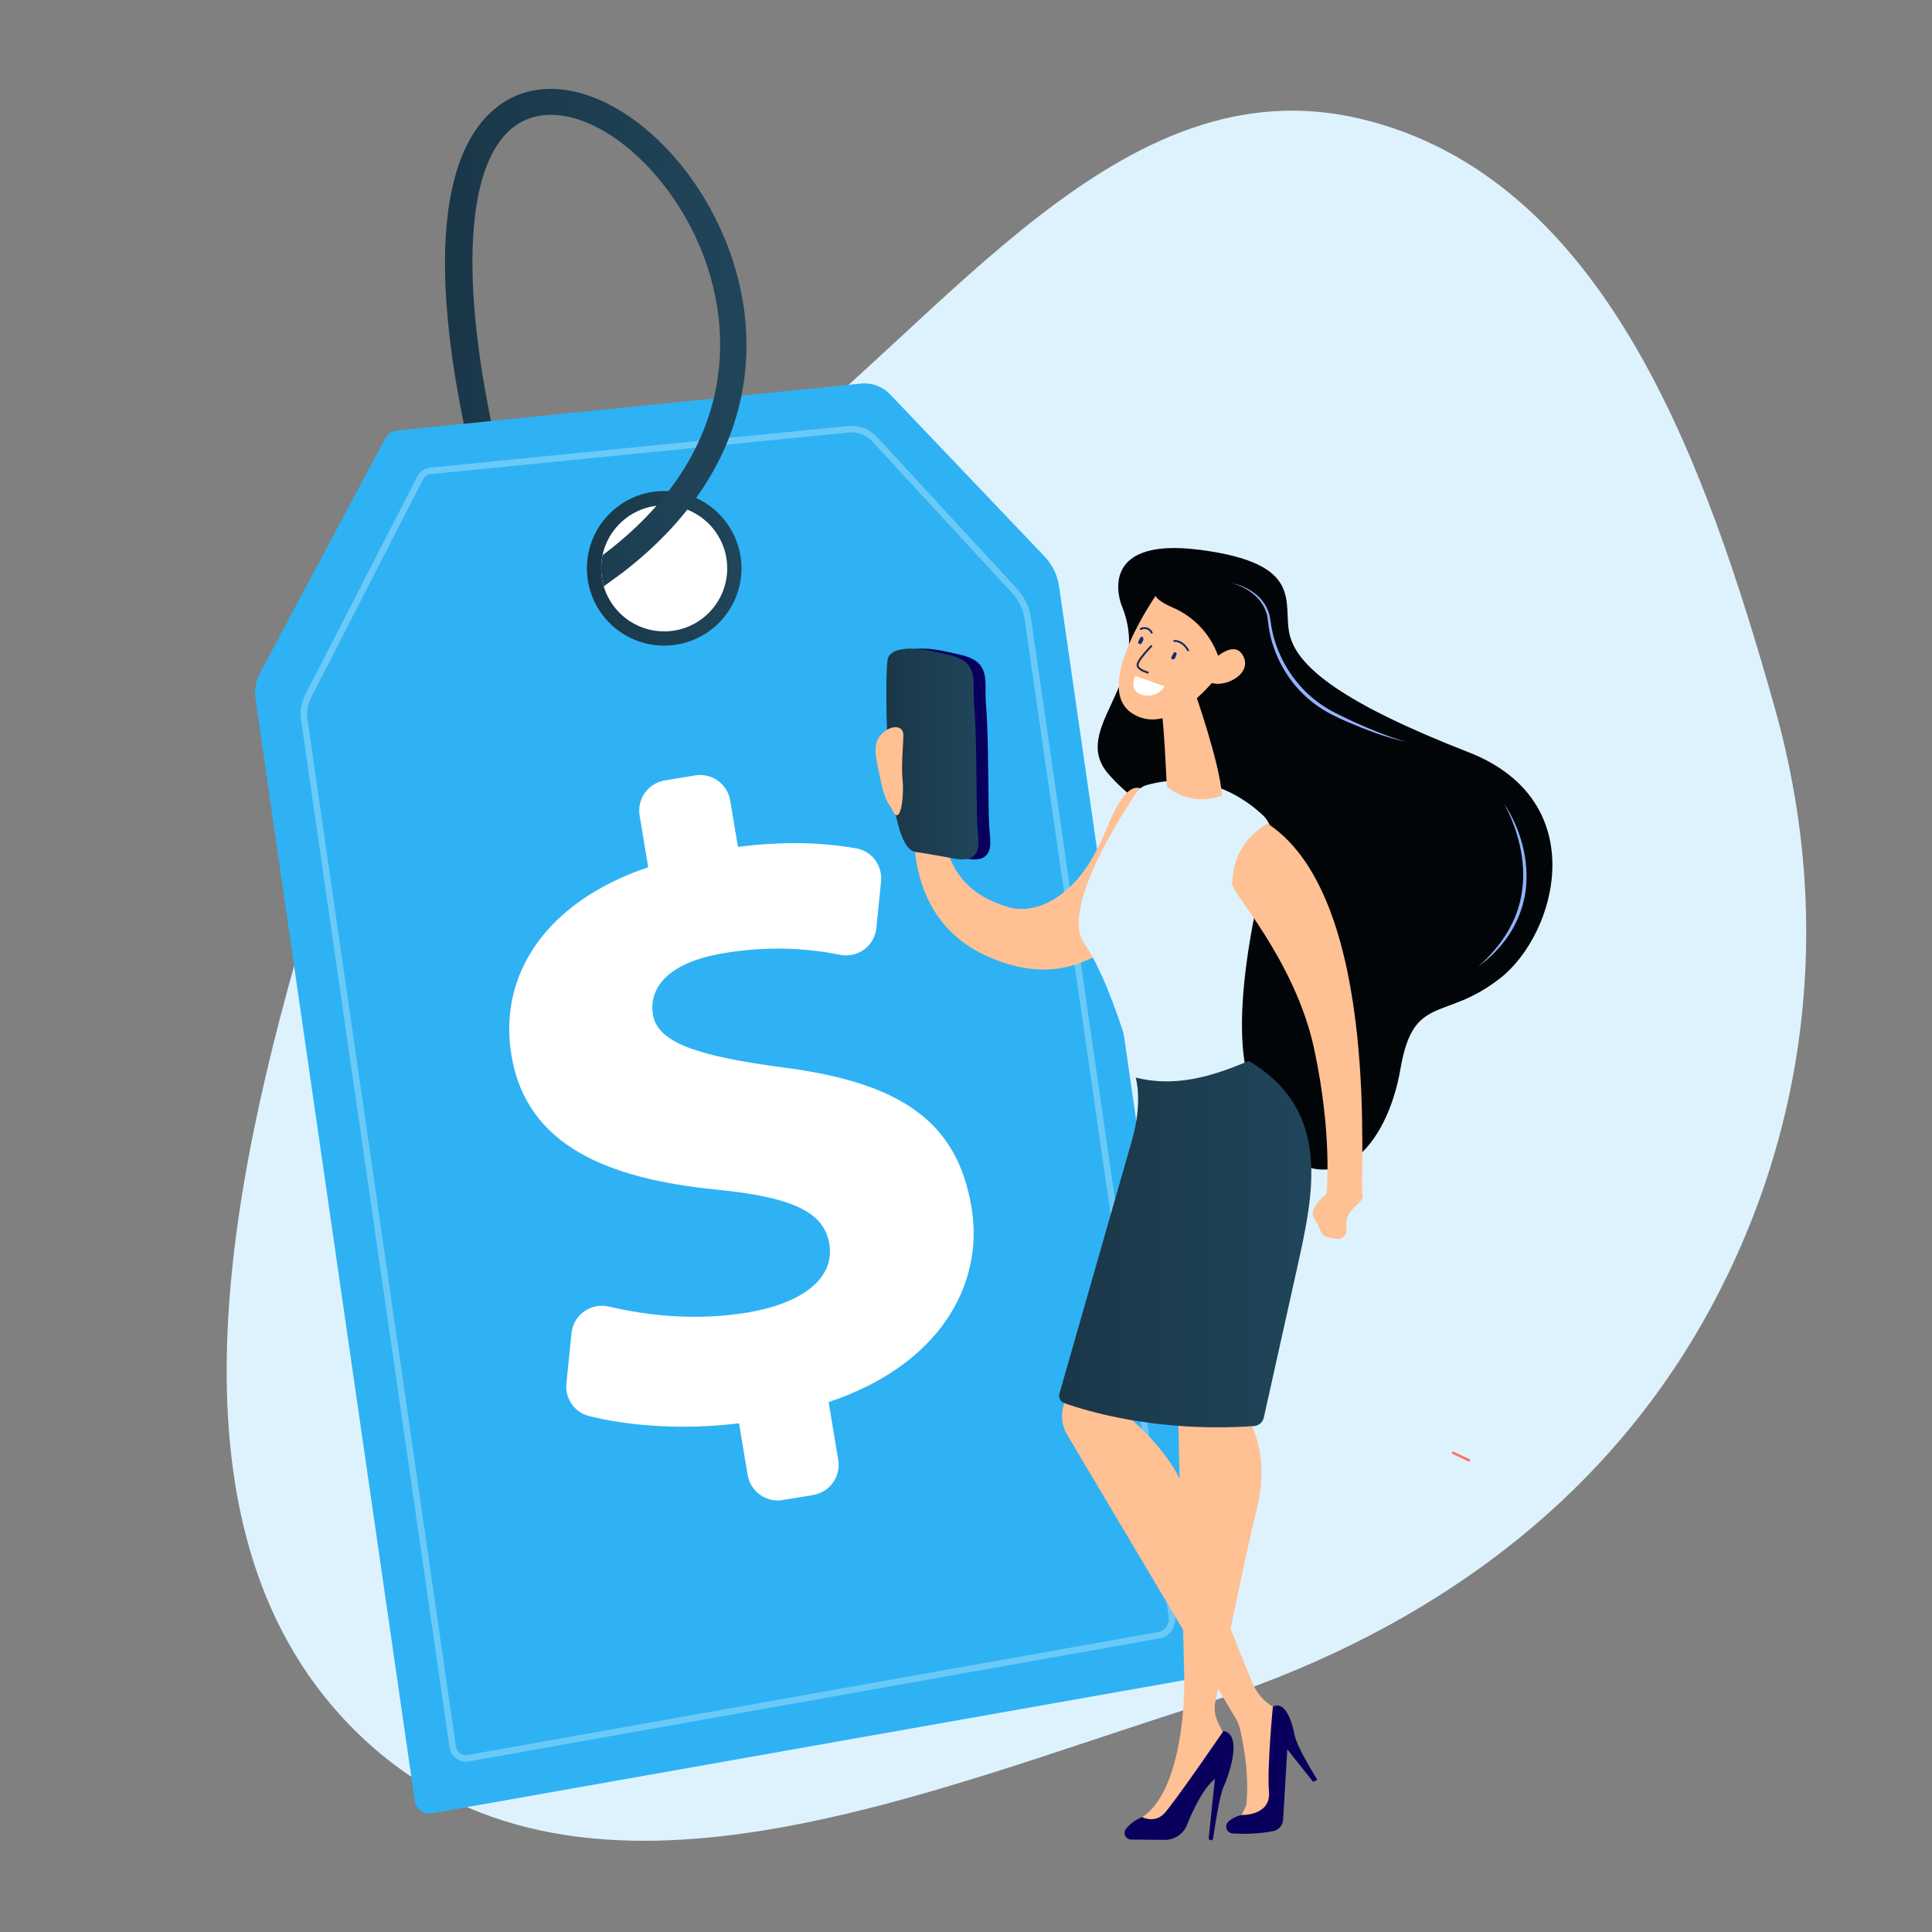 <svg width="500" height="500" viewBox="0 0 500 500" fill="none" xmlns="http://www.w3.org/2000/svg">
<rect x="0" y="0" width="500" height="500" fill="#808080" stroke="none"/>
<g clip-path="url(#clip0_530_1690)">
<path fill-rule="evenodd" clip-rule="evenodd" d="M351.864 30.692C415.549 45.665 441.52 120.217 459.297 183.15C474.661 237.539 468.315 294.163 440.125 343.14C411.736 392.463 365.078 424.068 310.781 441.179C238.819 463.856 152.193 501.837 95.867 451.626C39.168 401.083 58.601 308.453 80.262 235.687C96.455 181.29 149.019 155.052 194.329 120.854C245.134 82.509 289.879 16.119 351.864 30.692Z" fill="#DEF2FE"/>
<path d="M222.843 99.271L102.756 111.405C102.113 111.469 101.496 111.691 100.959 112.051C100.423 112.411 99.983 112.898 99.679 113.468L67.248 174.247C66.185 176.236 65.786 178.512 66.109 180.743L107.35 466.063C107.423 466.57 107.597 467.057 107.862 467.495C108.126 467.933 108.477 468.313 108.892 468.614C109.307 468.914 109.778 469.127 110.277 469.242C110.776 469.356 111.293 469.369 111.797 469.28L310.314 434.147C311.509 433.936 312.574 433.268 313.285 432.285C313.995 431.303 314.296 430.082 314.122 428.881L274.082 151.727C273.664 148.832 272.356 146.14 270.339 144.022L230.365 102.06C229.407 101.053 228.231 100.278 226.927 99.794C225.623 99.311 224.226 99.132 222.843 99.271Z" fill="#2EB2F4"/>
<g opacity="0.54">
<path opacity="0.54" d="M120.577 455.922C119.688 455.919 118.824 455.634 118.107 455.108C117.625 454.756 117.219 454.311 116.912 453.8C116.604 453.289 116.402 452.721 116.317 452.13L77.915 186.355C77.583 184.114 77.96 181.825 78.994 179.809L107.945 123.376C108.273 122.727 108.759 122.17 109.358 121.758C109.957 121.346 110.65 121.091 111.374 121.017L219.523 110.25C220.91 110.124 222.306 110.319 223.604 110.821C224.902 111.323 226.067 112.117 227.008 113.143L263.207 152.381C265.161 154.5 266.424 157.164 266.827 160.019L304.137 418.189C304.539 420.98 302.741 423.542 300.043 424.022L121.313 455.852C121.07 455.897 120.824 455.92 120.577 455.922ZM219.605 111.091L219.688 111.927L111.538 122.693C111.094 122.74 110.67 122.898 110.303 123.152C109.936 123.406 109.639 123.749 109.439 124.147L80.485 180.582C79.612 182.286 79.293 184.22 79.574 186.114L117.975 451.89C118.026 452.258 118.15 452.612 118.341 452.931C118.532 453.25 118.786 453.527 119.087 453.745C119.362 453.946 119.675 454.089 120.006 454.167C120.338 454.244 120.682 454.254 121.018 454.195L299.749 422.366C301.548 422.04 302.744 420.316 302.473 418.428L265.164 160.258C264.807 157.74 263.693 155.39 261.97 153.52L225.772 114.282C225.012 113.44 224.065 112.788 223.008 112.378C221.95 111.968 220.812 111.812 219.683 111.922L219.605 111.091Z" fill="white"/>
</g>
<path d="M193.492 381.717L191.258 368.343C177.225 370.107 162.887 369.115 152.381 366.457C148.628 365.509 146.197 361.882 146.583 358.032L147.906 345.014C148.394 340.237 152.968 337.041 157.64 338.149C168.034 340.605 180.565 341.828 193.5 339.674C206.926 337.438 216.181 331.212 214.627 321.887C213.225 313.468 204.654 309.75 185.159 307.851C157.319 305.003 136.27 296.581 132.365 273.14C128.84 251.975 141.625 233.239 167.759 224.443L165.532 211.069C165.188 209.003 165.679 206.884 166.897 205.18C168.114 203.476 169.959 202.325 172.026 201.981L179.883 200.679C181.949 200.333 184.068 200.821 185.774 202.036C187.479 203.252 188.632 205.095 188.979 207.16L190.979 219.167C203.966 217.54 213.723 218.178 221.611 219.556C225.651 220.261 228.424 224.026 228.014 228.109L226.808 240.15C226.701 241.245 226.366 242.306 225.824 243.263C225.282 244.221 224.545 245.055 223.661 245.71C222.777 246.365 221.765 246.828 220.691 247.069C219.617 247.309 218.505 247.322 217.426 247.106C210.133 245.655 199.982 244.568 187.373 246.668C171.443 249.321 167.992 256.679 168.976 262.595C170.19 269.879 180.582 273.293 202.352 276.217C233.416 280.164 247.75 290.407 251.428 312.482C254.801 332.737 242.813 353.445 214.442 362.848L216.935 377.818C217.279 379.885 216.788 382.003 215.57 383.708C214.352 385.413 212.507 386.564 210.44 386.908L202.583 388.21C200.516 388.554 198.398 388.064 196.693 386.846C194.988 385.629 193.836 383.784 193.492 381.717Z" fill="white"/>
<path d="M171.889 167.084C182.935 167.084 191.889 158.13 191.889 147.084C191.889 136.039 182.935 127.085 171.889 127.085C160.843 127.085 151.889 136.039 151.889 147.084C151.889 158.13 160.843 167.084 171.889 167.084Z" fill="url(#paint0_linear_530_1690)"/>
<path d="M183.424 158.619C189.794 152.249 189.794 141.92 183.424 135.55C177.053 129.179 166.725 129.179 160.354 135.55C153.984 141.92 153.984 152.249 160.354 158.619C166.725 164.99 177.053 164.99 183.424 158.619Z" fill="white"/>
<path d="M156.253 151.743C155.481 149.197 155.372 146.513 155.928 143.692L156.997 142.878C192.307 115.748 190.966 80.859 177.945 57.254C167.227 37.822 149.185 26.155 136.875 30.688C121.645 36.3 118.226 65.748 127.07 108.956L120.016 109.669L120.084 110.004C106.787 45.035 123.439 28.469 134.548 24.376C150.158 18.624 171.347 31.362 183.836 54.004C198.207 80.055 199.782 118.487 161.096 148.219L156.253 151.743Z" fill="url(#paint1_linear_530_1690)"/>
<path d="M290.277 156.695C290.277 156.695 282.924 138.68 310.658 142.312C338.392 145.944 331.648 156.413 333.842 164.595C336.035 172.776 347.673 182.049 380.044 194.673C412.416 207.297 402.825 241.712 388.28 253.135C373.734 264.558 365.806 256.965 362.424 276.68C359.041 296.395 345.548 312.407 328.713 295.696C311.878 278.984 292.752 259.221 298.096 233.306C303.439 207.391 297.386 212.294 286.94 200.406C276.493 188.517 298.636 177.008 290.277 156.695Z" fill="#010508"/>
<path d="M296.467 204.934C292.064 200.468 287.779 211.202 286.637 213.884C283.749 220.677 280.748 226.774 274.654 231.43C270.884 234.308 265.789 236.149 261.02 234.772C243.84 229.788 243.76 215.988 243.373 205.645C243.772 202.716 242.013 199.807 239.883 198.901C237.41 197.848 236.466 195.288 236.466 195.288C236.466 195.288 234.785 199.015 236.85 200.762C237.151 201.001 237.39 201.309 237.549 201.659C237.707 202.01 237.78 202.393 237.761 202.777C237.52 202.738 237.273 202.7 237.012 202.668C231.848 202.017 237.03 209.414 237.03 209.414C237.03 209.414 232.032 236.469 254.93 247.223C266.265 252.546 274.959 251.291 280.865 248.65C283.85 247.607 286.424 245.736 288.625 243.349C289.102 242.883 289.549 242.388 289.965 241.867V241.78C299.103 230.175 300.689 209.217 296.467 204.934Z" fill="#FFC094"/>
<path d="M296.657 203.218C301.156 201.869 314.259 199.377 326.721 210.878C327.759 211.835 328.515 213.057 328.907 214.413C329.299 215.769 329.312 217.206 328.944 218.569C325.597 230.891 316.766 267.3 324.51 283.052C324.51 283.052 310.863 298.094 295.975 285.97C295.975 285.97 289.296 256.858 280.548 244.078C274.506 235.255 290.179 210.945 294.143 205.073C294.742 204.183 295.63 203.527 296.657 203.218Z" fill="#DEF2FE"/>
<path d="M309.081 178.735C309.081 178.735 315.736 197.558 316.24 205.863C316.24 205.863 308.886 209.207 301.954 203.563C301.954 203.563 301.228 184.76 300.177 181.394L309.081 178.735Z" fill="#FFC094"/>
<path d="M299.837 153.069C299.837 153.069 282.426 177.428 292.84 184.503C303.254 191.578 315.635 174.268 315.635 174.268C315.635 174.268 319.674 160.935 315.451 156.413C311.229 151.891 299.837 153.069 299.837 153.069Z" fill="#FFC094"/>
<path d="M298.079 167.091C298.079 167.091 294.387 170.796 294.394 172.1C294.401 173.403 297.246 174.096 297.246 174.096" stroke="#262739" stroke-width="0.5" stroke-linejoin="round"/>
<path d="M293.799 174.922L301.41 177.631C300.755 178.67 299.747 179.44 298.571 179.801C297.396 180.161 296.129 180.088 295.001 179.594C292.106 178.324 293.799 174.922 293.799 174.922Z" fill="white"/>
<path d="M295.979 165.491C295.892 165.657 295.81 165.811 295.723 165.977C295.636 166.143 295.56 166.287 295.473 166.453C295.406 166.565 295.301 166.65 295.177 166.692C295.051 166.726 294.918 166.711 294.803 166.651C294.691 166.588 294.607 166.485 294.569 166.362C294.53 166.239 294.541 166.107 294.598 165.992C294.67 165.828 294.754 165.669 294.848 165.517C294.923 165.349 295.008 165.186 295.105 165.03C295.157 164.93 295.247 164.856 295.355 164.822C295.463 164.789 295.579 164.8 295.679 164.852C295.731 164.877 295.778 164.913 295.816 164.957C295.853 165.001 295.881 165.053 295.898 165.109L295.857 165.186C295.862 165.261 295.847 165.336 295.813 165.403L295.979 165.491Z" fill="#182B6D"/>
<path d="M298.064 163.735C297.943 163.48 297.772 163.251 297.561 163.064C297.349 162.876 297.101 162.734 296.833 162.645C296.564 162.557 296.281 162.524 295.999 162.549C295.717 162.574 295.444 162.656 295.195 162.79" stroke="#182B6D" stroke-width="0.5" stroke-linecap="round" stroke-linejoin="round"/>
<path d="M304.502 169.316C304.403 169.504 304.359 169.721 304.283 169.92C304.206 170.12 304.114 170.241 304.026 170.407C303.961 170.521 303.856 170.607 303.73 170.647C303.668 170.665 303.603 170.67 303.539 170.663C303.475 170.656 303.413 170.636 303.356 170.605C303.245 170.546 303.161 170.446 303.121 170.326L303.091 170.197C303.114 170.116 303.153 170.04 303.207 169.975C303.279 169.811 303.363 169.652 303.457 169.5C303.545 169.334 303.626 169.179 303.708 169.024C303.758 168.933 303.839 168.863 303.936 168.827C304.033 168.79 304.14 168.789 304.238 168.823C304.337 168.858 304.42 168.928 304.471 169.02C304.522 169.112 304.537 169.219 304.513 169.321L304.502 169.316Z" fill="#182B6D"/>
<path d="M303.907 165.881C303.907 165.881 305.949 165.628 307.473 168.295" stroke="#182B6D" stroke-width="0.5" stroke-linecap="round" stroke-linejoin="round"/>
<path d="M321.443 152.828C318.149 144.896 307.895 147.245 307.895 147.245C307.895 147.245 299.899 149.139 298.782 152.758C298.278 154.385 300.522 155.959 303.462 157.214C306.691 158.593 309.533 160.743 311.738 163.475C313.944 166.207 315.447 169.438 316.115 172.885L316.426 174.494C316.426 174.494 324.738 160.764 321.443 152.828Z" fill="#010508"/>
<path d="M312.257 172.475C312.257 172.475 319.033 164.629 321.727 169.745C324.422 174.861 315.629 178.694 312.586 176.188L312.257 172.475Z" fill="#FFC094"/>
<path d="M278.597 347.094C278.648 348.415 276.327 358.899 275.065 364.49C274.557 366.739 274.91 369.096 276.056 371.097L319.789 444.703C320.317 445.592 320.705 446.558 320.938 447.566C321.74 451.021 323.402 459.487 322.535 467.187L320.271 471.886L330.057 469.665L332.185 443.388L329.419 441.699C327.026 440.241 325.161 438.058 324.095 435.467C320.141 425.866 310.321 401.409 307.789 389.492C304.909 375.949 289.865 364.949 289.865 364.949L292.508 358.702L278.597 347.094Z" fill="#FFC094"/>
<path d="M340.931 460.623C340.931 460.623 335.646 452.246 335.025 448.985C334.403 445.724 332.673 439.966 329.416 441.699C329.416 441.699 327.88 457.539 328.409 463.729C328.937 469.919 321.412 469.721 321.412 469.721C321.412 469.721 319.339 470.012 317.819 471.53C316.769 472.578 317.519 474.399 319 474.493C321.464 474.656 325.375 474.693 329.483 473.899C330.181 473.763 330.814 473.398 331.282 472.863C331.751 472.327 332.028 471.651 332.07 470.941L333.153 452.716L339.825 461.132L340.931 460.623Z" fill="url(#paint2_linear_530_1690)"/>
<path d="M304.723 358.819C304.723 358.819 306.266 424.659 306.474 434.01C306.682 443.362 304.998 464.084 295.624 470.279L299.702 473.299C299.702 473.299 304.8 468.965 309.781 460.628C315.375 451.26 317.067 449.548 317.067 449.548L315.211 445.747C314.395 444.082 314.157 442.193 314.534 440.377C316.556 430.574 323.32 397.961 325.158 390.938C327.333 382.648 327.488 371.575 319.918 362.311C312.348 353.048 304.723 358.819 304.723 358.819Z" fill="#FFC094"/>
<path d="M313.38 476.267C313.519 476.269 313.654 476.22 313.76 476.131C313.866 476.041 313.936 475.916 313.957 475.778C314.27 473.582 315.568 464.782 316.631 462.504C317.85 459.9 321.825 448.91 316.631 447.978C316.631 447.978 303.714 466.853 301.234 469.395C298.755 471.937 295.625 470.283 295.625 470.283C293.955 470.876 292.488 471.931 291.395 473.326C290.527 474.434 291.336 476.06 292.742 476.075L301.443 476.158C302.677 476.168 303.885 475.805 304.909 475.116C305.933 474.428 306.725 473.446 307.182 472.3C308.713 468.476 311.344 462.862 314.411 460.374L312.818 475.63C312.81 475.711 312.818 475.792 312.843 475.869C312.867 475.946 312.908 476.017 312.962 476.078C313.016 476.138 313.081 476.186 313.155 476.22C313.229 476.253 313.309 476.271 313.39 476.271L313.38 476.267Z" fill="url(#paint3_linear_530_1690)"/>
<path d="M293.917 278.872C293.917 278.872 295.87 285.12 292.864 295.414L274.179 360.664C274.039 361.158 274.091 361.687 274.326 362.144C274.56 362.6 274.96 362.95 275.444 363.123C281.033 365.129 299.406 370.799 324.487 369.069C325.101 369.03 325.686 368.793 326.154 368.393C326.622 367.993 326.947 367.453 327.082 366.853C328.736 359.413 334.374 334.034 335.544 328.819C339.966 308.947 344.907 287.519 323.177 274.562C313.154 278.851 303.814 281.376 293.917 278.872Z" fill="url(#paint4_linear_530_1690)"/>
<path d="M255.857 220.428C256.462 219.096 256.311 217.351 256.174 215.971C255.859 212.774 255.885 209.586 255.833 206.371C255.698 198.05 255.772 189.707 255.112 181.405C254.97 179.615 255.162 177.815 255.022 176.035C254.668 171.505 252.01 170.177 247.593 169.224C243.85 168.425 239.782 167.325 235.919 168.145C234.398 168.471 232.935 169.3 232.744 170.889C231.978 177.298 232.168 219.301 239.904 220.456C242.517 220.847 245.111 221.304 247.715 221.771C249.561 222.096 252.03 222.804 253.89 222.179C254.324 222.045 254.724 221.82 255.064 221.518C255.403 221.215 255.674 220.844 255.857 220.428Z" fill="url(#paint5_linear_530_1690)"/>
<path d="M252.79 220.428C253.395 219.096 253.244 217.351 253.107 215.971C252.791 212.774 252.817 209.586 252.765 206.371C252.63 198.05 252.705 189.707 252.044 181.405C251.903 179.615 252.095 177.815 251.955 176.035C251.6 171.505 248.943 170.177 244.525 169.224C240.783 168.425 236.715 167.325 232.852 168.145C231.33 168.471 229.867 169.3 229.677 170.889C228.911 177.298 229.101 219.301 236.837 220.456C239.448 220.847 242.044 221.304 244.637 221.771C246.484 222.096 248.954 222.804 250.821 222.179C251.255 222.045 251.656 221.82 251.996 221.518C252.335 221.216 252.606 220.844 252.79 220.428Z" fill="url(#paint6_linear_530_1690)"/>
<path d="M230.481 208.667C230.481 208.667 229.077 207.714 227.923 202.015C226.77 196.317 225.624 192.865 227.923 190.221C230.222 187.577 233.781 187.455 233.781 190.221C233.781 192.987 233.184 198.063 233.597 202.015C234.01 205.968 233.039 215.313 230.481 208.667Z" fill="#FFC094"/>
<path d="M318.844 150.903C321.501 151.468 324.062 152.729 326.028 154.698C326.993 155.711 327.743 156.909 328.233 158.219L328.558 159.22L328.744 160.253C328.877 160.95 328.941 161.592 329.053 162.263C330.021 167.572 332.342 172.542 335.791 176.693C337.492 178.77 339.467 180.608 341.662 182.155C343.846 183.726 346.28 184.878 348.735 186.051C351.191 187.224 353.676 188.301 356.201 189.305C358.714 190.34 361.283 191.234 363.896 191.982C358.56 190.843 353.443 188.863 348.438 186.7C345.943 185.631 343.444 184.422 341.177 182.845C338.901 181.277 336.85 179.405 335.078 177.283C331.591 173.006 329.201 167.829 328.352 162.378C328.259 161.703 328.208 160.989 328.104 160.344L327.96 159.368L327.681 158.419C327.253 157.162 326.577 156.004 325.694 155.012C323.918 153.006 321.444 151.665 318.844 150.903Z" fill="#91B3FA"/>
<path d="M389.251 207.99C391.466 211.245 393.026 214.932 394.035 218.759C395.043 222.617 395.315 226.63 394.837 230.589C394.266 234.545 392.851 238.332 390.688 241.694C390.112 242.508 389.578 243.341 388.93 244.093C388.616 244.475 388.319 244.87 387.99 245.232L386.979 246.315C386.32 247.053 385.541 247.669 384.83 248.349C384.091 249 383.3 249.588 382.531 250.196C385.46 247.576 388.071 244.628 390.087 241.312C391.034 239.623 391.95 237.911 392.574 236.077C393.213 234.254 393.667 232.371 393.928 230.457C394.471 226.626 394.185 222.708 393.352 218.915C392.933 217.012 392.376 215.141 391.684 213.319C391.011 211.483 390.198 209.701 389.251 207.99Z" fill="#91B3FA"/>
<path d="M380.145 378.238C380.099 378.238 380.053 378.228 380.012 378.207L375.944 376.263C375.907 376.245 375.873 376.221 375.846 376.191C375.818 376.16 375.797 376.125 375.783 376.086C375.77 376.048 375.764 376.007 375.766 375.966C375.768 375.925 375.778 375.885 375.796 375.848C375.832 375.774 375.896 375.717 375.974 375.689C376.052 375.661 376.137 375.665 376.212 375.7L380.28 377.644C380.344 377.675 380.395 377.726 380.426 377.79C380.457 377.854 380.465 377.926 380.449 377.995C380.434 378.064 380.395 378.126 380.34 378.17C380.284 378.214 380.216 378.238 380.145 378.238Z" fill="url(#paint7_linear_530_1690)"/>
<path d="M318.844 228.818C318.603 230.67 335.189 248.689 340.066 271.299C344.942 293.909 343.302 309.004 343.302 309.004C343.302 309.004 338.347 312.7 340.129 315.321C341.911 317.943 341.441 319.724 343.709 320.234C345.977 320.743 348.81 321.459 348.465 316.965C348.12 312.47 353.487 311.564 352.595 308.847C351.703 306.129 357.781 233.182 328.407 213.384C328.267 213.29 328.129 213.197 327.987 213.108C318.842 218.871 319.184 226.215 318.844 228.818Z" fill="#FFC094"/>
</g>
<defs>
<linearGradient id="paint0_linear_530_1690" x1="151.889" y1="147.087" x2="191.889" y2="147.087" gradientUnits="userSpaceOnUse">
<stop stop-color="#1A3748"/>
<stop offset="1" stop-color="#20455A"/>
</linearGradient>
<linearGradient id="paint1_linear_530_1690" x1="115.162" y1="87.379" x2="193.184" y2="87.379" gradientUnits="userSpaceOnUse">
<stop stop-color="#1A3748"/>
<stop offset="1" stop-color="#20455A"/>
</linearGradient>
<linearGradient id="paint2_linear_530_1690" x1="-128211" y1="103231" x2="-131617" y2="103197" gradientUnits="userSpaceOnUse">
<stop stop-color="#09005D"/>
<stop offset="1" stop-color="#1A0F91"/>
</linearGradient>
<linearGradient id="paint3_linear_530_1690" x1="-156726" y1="88289.5" x2="-161577" y2="88241" gradientUnits="userSpaceOnUse">
<stop stop-color="#09005D"/>
<stop offset="1" stop-color="#1A0F91"/>
</linearGradient>
<linearGradient id="paint4_linear_530_1690" x1="274.102" y1="321.983" x2="339.376" y2="321.983" gradientUnits="userSpaceOnUse">
<stop stop-color="#1A3748"/>
<stop offset="1" stop-color="#20455A"/>
</linearGradient>
<linearGradient id="paint5_linear_530_1690" x1="54205.7" y1="85441" x2="55634.8" y2="100276" gradientUnits="userSpaceOnUse">
<stop stop-color="#09005D"/>
<stop offset="1" stop-color="#1A0F91"/>
</linearGradient>
<linearGradient id="paint6_linear_530_1690" x1="229.38" y1="195.145" x2="253.23" y2="195.145" gradientUnits="userSpaceOnUse">
<stop stop-color="#1A3748"/>
<stop offset="1" stop-color="#20455A"/>
</linearGradient>
<linearGradient id="paint7_linear_530_1690" x1="14972.8" y1="7027.26" x2="15560.4" y2="5113.88" gradientUnits="userSpaceOnUse">
<stop stop-color="#FF928E"/>
<stop offset="1" stop-color="#FE7062"/>
</linearGradient>
<clipPath id="clip0_530_1690">
<rect width="500" height="500" fill="white"/>
</clipPath>
</defs>
</svg>
